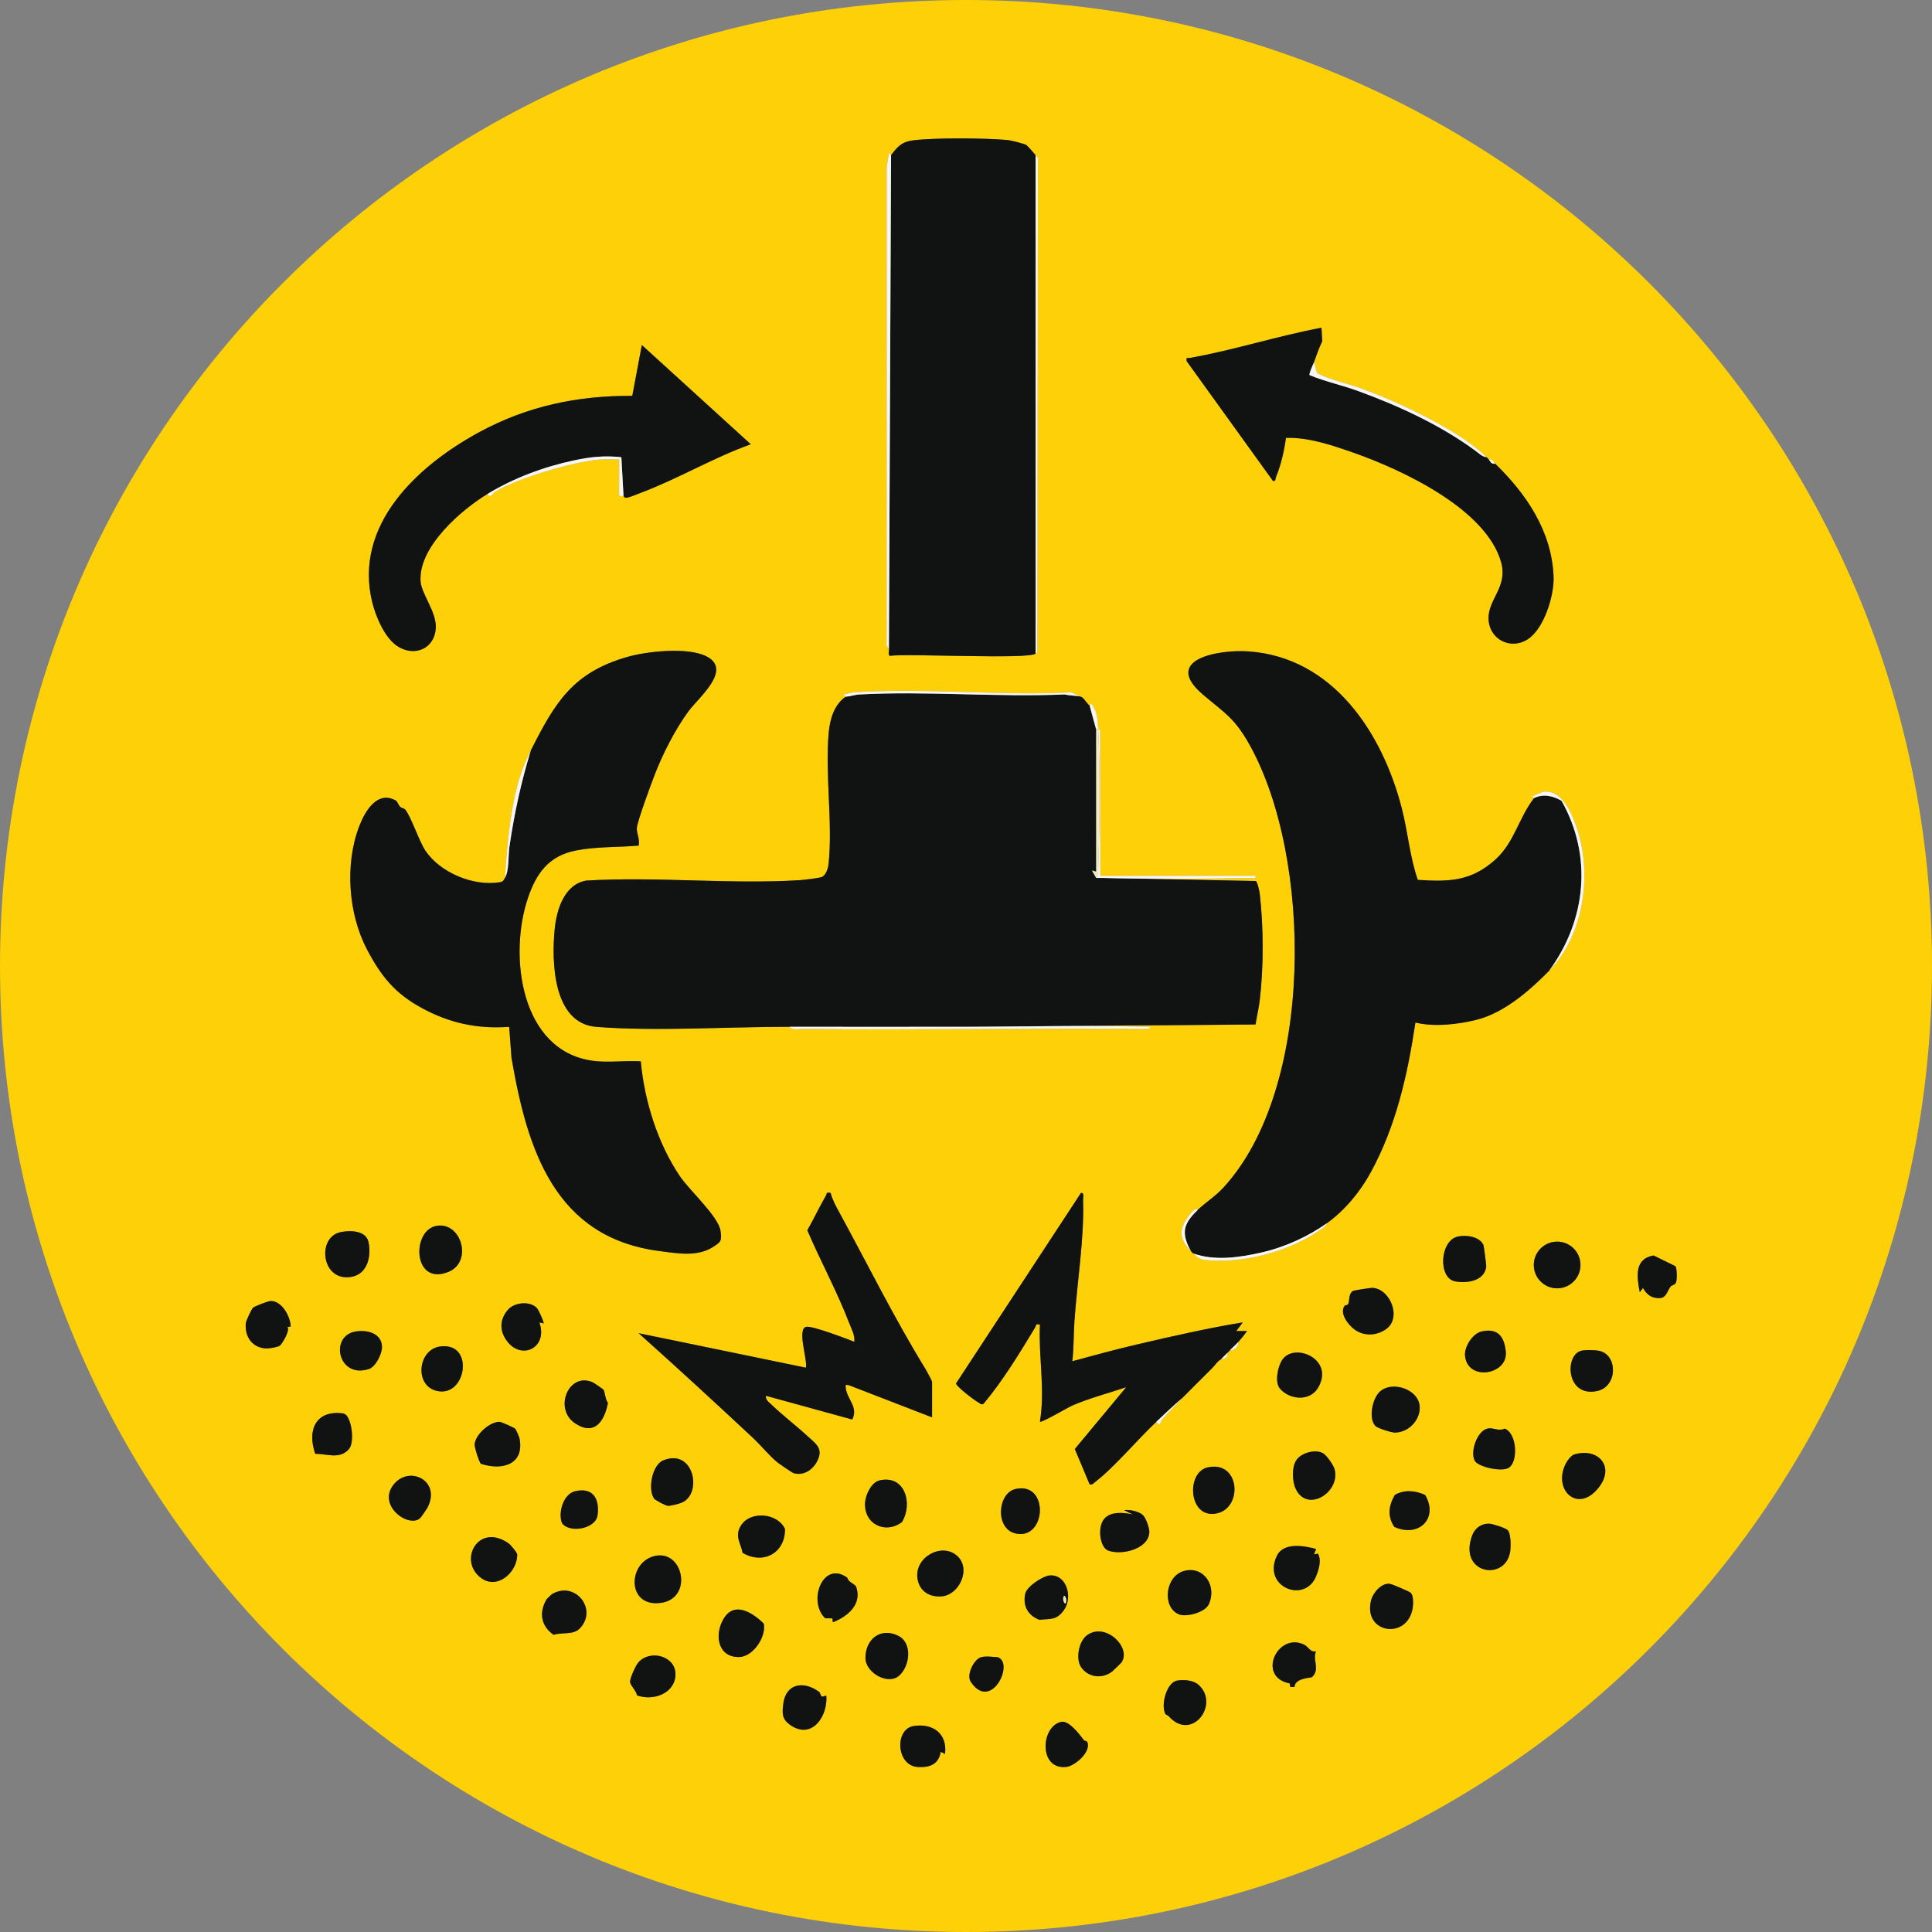 <?xml version="1.0" encoding="UTF-8"?>
<svg id="Calque_2" data-name="Calque 2" xmlns="http://www.w3.org/2000/svg" width="895.44" height="895.44" viewBox="0 0 895.44 895.44">
  <rect x="0" y="0" width="895.44" height="895.44" fill="#808080" stroke="none"/>
  <g id="Calque_1-2" data-name="Calque 1">
    <g>
      <path d="M895.44,447.72c0,247.27-200.45,447.72-447.72,447.72S0,694.99,0,447.72C0,200.45,200.45,0,447.72,0s447.72,200.45,447.72,447.72ZM412.99,71.91l-.98-1.01-1.06,6.47-.02,220.15c-.63,1.46.93,2.83,1.06,3.4.21.89-.6,2.87.54,3.04,8.37-1.16,64.63,1.78,67.46-1.04.16-.16.71-.1.84-.66l.22-227.93c.35-1.4-.53-1.72-1.06-2.4-.41-.53-3.98-4.55-4.26-4.69-1.72-.82-7.13-2.19-9.19-2.36-10.61-.88-32.57-1.06-42.95.14-5.52.64-7.41,2.69-10.59,6.91ZM608.99,167.91c1.17-3.26,2.3-6.59,3.84-9.71l-.35-6.29c-20.39,3.8-40.63,10.4-61.01,14-1.33.23-1.74-.6-1.47,1.49l40,55.51c1.37.29,1.08-1.04,1.47-2,2.27-5.51,3.75-12.05,4.55-17.97,10.54-.31,21.58,3.46,31.5,6.95,22.44,7.9,61.37,26.06,68.24,50.75,3.14,11.27-5.85,16.94-5.85,25.77,0,9.67,9.91,15.06,18.04,9.96,7.67-4.82,12.43-20.33,12.11-28.98-.79-21.21-12.71-38.52-27.06-52.47-.8-.78-.94-2.34-3-2-.31-.34-.67-.67-1-1-12.15-12.28-41.01-25.64-57.74-31.76-6.87-2.52-14.35-3.92-20.78-7.21l-1.48-5.03ZM288.99,229.91c.12.04.33.86,1.27.78,1.43-.11,5.04-1.66,6.72-2.29,17.12-6.42,33.76-16.36,51-22.5l-50.5-45.99-4.43,23.56c-25.45-.16-48.77,4.76-71.09,16.91-28.37,15.44-58.09,42.74-49.49,78.54,1.63,6.78,5.96,17.14,12.16,20.84,7.85,4.68,16.63.79,17.34-8.46.57-7.45-6.65-15.95-7.05-21.9-1.06-15.88,18.76-33.06,31.07-40.5.97,2.54,2.64-.49,3.5-1,10.64-6.38,35.66-13.76,48.1-14.9,3.13-.29,6.28-.02,9.4-.1l-.05,16.39c.18,1.17,1.46.44,2.05.61ZM245.99,347.91c-3.91,7.76-5.91,13.96-7.73,22.77-2.45,11.89-3.41,24.14-4.27,36.23-.76,1.22-.67,1.71-2.49,2-12.14,1.95-27.47-4.43-34.36-14.65-2.94-4.37-6.78-16.13-9.41-19.1-.46-.52-1.68-.63-2.26-1.22-.98-1-1.17-2.46-2.22-3.02-8.51-4.54-14.11,5.13-16.76,12-6.76,17.6-5.1,40.72,3.68,57.3,6.52,12.31,12.86,20.17,25.13,26.87,12.97,7.08,25.8,9.89,40.68,8.82l1.08,14.42c7.29,42.41,19.94,83.18,68.51,89.49,8.39,1.09,17.66,2.81,24.91-1.9,3.54-2.3,4.16-2.69,3.45-7.46-1.01-6.71-14.35-18.69-18.78-25.23-10.37-15.31-16.49-34.96-18.18-53.32-7.21-.45-15.13.72-22.25-.25-33.6-4.59-39.09-48.92-30.03-75.53,3.96-11.65,9.76-19.43,22.08-21.92,9.37-1.89,19.62-1.46,29.21-2.29.73-2.75-1.07-5.88-.82-8.27.38-3.51,6.37-19.61,8.04-24.01,3.78-9.96,9.64-21.5,15.94-30.06,4.65-6.31,20.61-19.3,8.12-25.45-8.61-4.24-27.08-2.32-36.29.28-25.52,7.22-33.76,21.2-45,43.5ZM554.99,560.91c-.43-1.97-3.27,1.66-3.52,1.98-5.11,6.61-5.33,10.92.52,17.02.31.32.68.75,1,1,1.99,1.57,2.53,2.73,5.45,3.05,17.36,1.92,39.01-3.85,53.27-13.83,1.31-.91,2.7-1.58,3.28-3.22,8.14-5.83,15.31-14.43,20.18-23.32,11.87-21.67,17.19-45.39,20.83-69.68,8.53,2.12,19.63.91,28.24-1.25,12.97-3.25,24.55-13.46,33.75-22.75,15.97-16.13,20.02-44.26,13.04-65.54-2.17-6.62-6.49-17.52-14.56-17.51-2.49,0-4.14,1.77-6.48,2.13l1,.92c-7.16,9.15-9.04,20.47-17.98,28.52-11.11,10.02-21.36,10.35-35.91,9.36-3.72-10.69-4.58-22.14-7.4-33.11-8.97-34.96-31.87-70.11-71.21-72.79-13.38-.91-40.27,3.55-21,20,10.17,8.68,14.66,10.75,21.67,23.33,29.21,52.4,30.18,159.26-12.16,205.21-3.83,4.16-8.21,6.8-12.03,10.47ZM500.99,322.91l-4.47-2.03c-32.72,1.75-67.62-2.21-100.08-.02-1.97.13-3.59.58-5.45,1.06l1,.99c-5.37,3.61-7.33,10.39-7.9,16.6-1.77,19.43,1.94,41.83-.07,60.93-.21,1.96-1.18,5.08-3.01,5.99-1.03.51-8.63,1.42-10.47,1.53-32.24,1.99-66.38-1.77-98.82.18-10.13,1.69-13.74,13.44-14.63,22.37-1.52,15.2-.88,43.89,19.36,45.44,27.79,2.14,61.1-.09,89.54-.04.97,1.69,3.83.99,5.5,1.01,53.66.5,107.34-.39,161,0,1.62-1.42-1.12-.98-1.99-1-27.87-.84-56.56,0-84.51,0l135.92-1.08c.59-3.76,1.54-7.75,1.98-11.52,1.79-15.19,1.73-33.62,0-48.81-.15-1.3-1.03-5.59-1.84-6.16l-71.07-1.43c22.06.59,45.41.45,67.51,0,1.21-.02,3.73.74,3.49-1h-72l-.11-67.41-.89-.59c-.23-4.85-.41-7.68-3.16-11.93l-.84.93c-.67.03-2.63-3.55-4-4ZM431.99,656.91v-16.5c0-.33-2.52-5.03-3-5.81-14.28-23.14-26.91-48.74-40.18-73.01-1.47-2.69-3.1-5.7-3.83-8.68-2.33-.45-1.58.22-2.21,1.29-3.02,5.19-5.6,10.8-8.6,16.02,6.13,14.34,13.69,28.14,19.3,42.71,1.12,2.91,2.79,5.78,2.51,8.98-3.6-1.4-19.73-7.63-22.38-6.94-4.31,1.11.81,15.51-.1,18.93l-77.51-15.98c17.87,15.96,35.47,32.16,52.98,48.52,3.87,3.62,7.71,8.43,11.51,11.49.77.62,6.77,4.68,7.19,4.8,4.68,1.44,9.01-1.42,11.09-5.54,3-5.91-.64-8.01-4.75-11.8-5.19-4.77-11.51-9.58-16.55-14.45-1.17-1.13-2.78-2.17-2.47-4.02l39.99,11c2.95-5.63-2.29-9.26-3-14.51-.2-1.5-.13-1.77,1.41-1.41l38.59,14.92ZM573.99,621.91c1.36-1.54,2.79-3.32,4-4.99h-5s3-4,3-4c-16.42,2.69-32.94,6.46-49.23,10.27-9.94,2.32-19.92,5.04-29.77,7.73.72-6.17.56-12.35.98-18.51,1.19-17.48,4.62-38.88,4.01-56-.04-1.21.76-3.72-.99-3.48l-57.92,88.32c.49,1.66,8.48,7.74,10.37,8.76.86.47,1.4,1.41,2.53.49,9.05-10.91,16.47-23.13,23.8-35.26.61-1.02-.17-1.79,2.21-1.3-.69,15.1,2.48,29.96,0,44.99.63.68,12.98-6.61,15.01-7.49,7.91-3.43,16.81-5.72,24.99-8.5l-23.83,28.66,6.84,16.33c1.5.38,1.64-.33,2.5-.99,8.79-6.66,19.77-19.83,28.49-28.01,1.68,3.02,1.9-.16,2.55-.9,3-3.4,6.3-6.85,9.45-10.1.33-.34.67-.66,1-1,2.59-2.67,5.37-5.33,8-8,.33-.34.67-.66,1-1s.67-.66,1-1c.68-.7,1.33-1.32,2-2,.33-.33.67-.68,1-1,1.45-1.4,1.75-2.55,4-4,.3-.19,1.33.06,2.03-.48,1.1-.85.73-2.19.97-2.52.34-.46.71-.68,1-1,2.28-.05,3.94-1.68,4-4ZM202.74,568.09c-12.23,1.57-11.57,28.37,5.26,21.33,11.03-4.62,6-22.78-5.26-21.33ZM157.68,571.11c-11.07,2.47-8.67,23.52,5.58,20.6,7.21-1.47,8.92-9.77,7.51-16.1-1.2-5.38-8.64-5.5-13.09-4.51ZM675.68,573.12c-8.45,1.89-9.24,19.38-1.19,20.78,5.49.95,13.38-.1,14.33-6.71.11-.78-1.04-9.68-1.34-10.28-1.87-3.84-7.99-4.65-11.8-3.79ZM732.52,586.29c0-5.98-4.84-10.82-10.82-10.82s-10.82,4.84-10.82,10.82,4.84,10.82,10.82,10.82,10.82-4.84,10.82-10.82ZM774.32,596.23c.47-.61,2.1-.63,2.53-1.93s.45-6.4-.31-7.44l-10.13-4.97c-9.04,1.58-7.77,9.85-6.41,17.02l1.49-1.99c1.75,3.18,4.06,4.89,7.89,4.71,2.93-.14,3.44-3.46,4.95-5.4ZM623.27,605.14c-2.73,3.52,1.82,9.17,4.77,11.22,4.35,3.03,10.1,2.75,14.48-.42,7.16-5.17,1.97-18.25-6.11-19.04-1.05-.1-8.82,1.12-9.45,1.48-1.96,1.48-1.4,4.06-2.01,5.81-.31.88-1.45.66-1.67.94ZM134.73,614.76c-.16-4.49-3.91-11.72-9.23-11.77-1.14-.01-7.57,2.44-8.28,3.17s-3.23,6.02-3.32,7.24c-.49,6.26,3.09,11.39,9.61,11.58,1.35.04,5.28-.61,6.21-1.32.98-.76,4.86-7,3.5-8.58l1.5-.31ZM248.74,606.15c-3.14-3.23-10.24-2.57-13.23.79-3.53,3.99-4.12,8.77-1.39,13.33,6.52,10.91,20.17,4.86,15.87-7.36l2.04.45c-.35-1.62-2.4-6.3-3.29-7.22ZM164.72,617.14c-12.15,2.11-8.01,22.1,6.33,17.33,3.07-1.02,6-6.94,5.99-10.07-.01-6.5-6.91-8.2-12.32-7.26ZM686.68,617.11c-4.13.93-8.04,7.1-7.67,11.19,1.09,12.13,19.97,8.86,18.91-1.78-.7-6.97-3.64-11.12-11.23-9.41ZM203.74,624.11c-10.15,1.57-11.81,18.36-1.04,20.6,13.66,2.84,17.36-23.12,1.04-20.6ZM732.67,626.1c-7.58,2.24-6.76,21.69,7.61,18.6,9.48-2.04,9.62-16.67,1.01-18.59-1.97-.44-6.76-.56-8.62-.01ZM593.26,643.64c4.47,5.11,13.73,6.03,17.58-.38,8.07-13.42-11.32-21.49-16.73-12.73-1.92,3.12-3.4,10.18-.85,13.1ZM279.75,644.15c-.16-.26-4.56-3.27-5.02-3.47-11.26-4.93-18.31,12.38-8.08,19.08,8.95,5.86,13.53-1.11,15.12-9.55-1.25-1.54-1.42-5.1-2.02-6.05ZM639.3,645.23c-3.28,3.27-5.11,12.29-1.82,15.68,1.02,1.05,7.43,3.07,9.01,3.06,6.09-.02,11.53-5.37,11.53-11.56,0-8.5-13.04-12.84-18.72-7.18ZM161.71,671.65c2.57-2.89,1.5-12.81-1.24-15.78l-1.12-.73c-12.78-1.86-17.15,7.38-13.26,18.67,5.53-.03,11.28,2.71,15.62-2.15ZM238.74,662.16c-.52-.51-6.43-3.16-7.23-3.17-4.47-.04-11.22,5.88-11.52,10.48-.09,1.33,2.11,8.44,2.96,8.99,9.77,3.19,20.21.37,17.83-11.83-.15-.75-1.58-4.03-2.03-4.47ZM689.71,662.05c-5.07.87-8.37,10.73-6.24,14.89,1.52,2.97,12.19,5.25,15.53,3.49,4.78-2.43,4.22-16.16-1.64-18.3-2.71,1.36-5.19-.5-7.65-.08ZM601.25,676.17c-2.63,3.1-2.45,10.1-.78,13.75,5.32,11.61,21.03,1.59,18.05-9.04-.55-1.95-3.79-6.59-5.55-7.46-3.5-1.74-9.28-.12-11.73,2.75ZM729.67,674.1c-1.47.43-3.17,2.74-3.89,4.11-6.36,12.14,5.45,23.63,15.21,11.21,7.66-9.74-.28-18.58-11.32-15.32ZM303.25,694.65c.52.67,5.22,3.19,6.28,3.26,1.3.09,5.16-.93,6.47-1.48,9.7-4.08,5.66-25.35-8.58-19.58-5.34,2.17-7.26,13.79-4.17,17.8ZM559.68,680.12c-9.66,2.17-8.97,22.24,2.64,21.53,13.92-.85,13.12-25.07-2.64-21.53ZM194.72,703.63c.46-.41,3.08-4.23,3.48-5.01,6.32-12.28-8.42-19.6-15.67-10.67-7.92,9.75,6.82,20.44,12.2,15.68ZM407.69,686.12c-3.82.86-6.52,6.67-6.74,10.31-.62,9.91,9.35,14.81,17.09,9.03,5.15-8.44,1.5-22.01-10.34-19.34ZM470.68,690.12c-8.37,1.89-9.59,18.39,0,20.6,14.33,3.3,15.73-24.15,0-20.6ZM266.68,691.12c-5.54,1.24-8.11,9.83-6.21,14.81,3.67,4.92,15.65,2.54,16.48-3.58,1.02-7.55-1.96-13.09-10.26-11.23ZM646.22,707.67c11.27,5.17,20.69-3.92,14.3-14.79-4.47-2.04-9.69-2.57-14.06,0-2.86,5.05-3.52,9.8-.24,14.79ZM529.7,702.2c-1.89-1.74-6.15-2.6-8.71-2.28l3.99,1.99c-7.66-1.59-15.08-1.05-15.08,8.51,0,2.79,1.02,7.26,3.8,8.27,6.15,2.24,18.48-.63,18.99-8.42.12-1.91-1.6-6.79-2.99-8.06ZM344.19,719.71c9.74,5.69,19.8-.11,19.62-11.08-3.34-7.42-16.45-8.75-20.69-1.09-2.56,4.62.14,7.58,1.06,12.16ZM698.75,709.15c-.94-.94-6.97-2.89-8.44-2.95-3.77-.14-6.77,2.1-8.01,5.5-6.63,18.14,16.15,21.55,17.73,6.75.23-2.19.22-7.81-1.27-9.3ZM235.66,715.27c-14.09-9.76-23.53,8.16-12.65,16.12,7.53,5.51,16.69-2.63,16.73-10.84-.12-1.12-3.14-4.63-4.08-5.28ZM609.99,717.92c-5.57-1.49-15.14-3.26-18.23,3.27-6.81,14.4,13.09,22.27,18.27,9.27,1.26-3.16,2.52-7.29.8-10.38l-1.82.36.98-2.51ZM443.71,721.2c-6.99-6.45-19.61.32-18.53,9.98.67,6.03,5.3,9.14,11.2,8.71,8.15-.6,13.87-12.65,7.33-18.69ZM303.7,721.12c-12.89,2.69-13.48,24.09,2.73,21.76,14.79-2.12,10.4-24.5-2.73-21.76ZM548.7,728.13c-8.55,2.38-10.29,16.5-2.43,20.04,3.31,1.49,12.15-.77,13.93-4.53,4-8.44-2.22-18.09-11.5-15.51ZM392.69,731.22c-11.29-8.19-18.47,10.93-10.24,18.81l3.36.04.2,1.82c6.7-2.63,13.62-8.17,10.84-16.35-.49-1.43-3.7-2.15-4.16-4.32ZM486.65,730.18c-3.33.21-10.71,5.14-11.45,8.44-1.27,5.64,1.23,10.07,6.5,12.14,5.19-.61,7.82.34,11.3-4.34,4.42-5.95,1.41-16.73-6.34-16.23ZM653.74,738.15c-.67-.55-8.41-3.89-9.51-4.06-3.93-.62-7.94,4.19-8.81,7.76-3.71,15.34,17.02,18.3,19.34,3.33.28-1.84.43-5.84-1.03-7.03ZM253.35,741.22c-3.68,6.16-2.61,12.44,3.26,16.5,4.14-1.42,9.19.35,12.41-3.28,8.06-9.07-2.9-21.97-13.31-15.51-.14.09-2.27,2.15-2.36,2.29ZM351.6,750.33c-5.15-4.16-11.83-7.1-16.05-.35-4.58,7.32-3.1,18.13,6.94,18.02,6.64-.07,12.76-9.57,11.49-15.43-.03-.16-2.05-1.97-2.38-2.24ZM519.69,770.63c5.02-6.92-7.44-19.22-16.07-12.59-3.62,2.78-5.08,10.66-2.68,14.42,3.16,4.97,9.78,5.83,14.42,2.32.4-.3,4.16-3.91,4.33-4.16ZM416.72,776.63c5.01-4.38,6.33-15.15-.46-18.49-8.2-4.04-15.17,1.68-15.15,10.29.02,6.83,10.4,12.77,15.6,8.21ZM599.97,781.91c.17-3.5,5.09-4.1,8.04-4.54,4.06-3.63.11-8.22,1.94-11.99-2.98.43-3.29-2.11-5.71-3.22-12.27-5.62-21.82,15.09-6.51,18.07l.29,1.64,1.95.04ZM295.17,785.73c7.25,2.76,17.48-.61,17.89-9.32.41-8.71-11.46-12.13-17.1-6.02-1.25,1.35-3.99,7.4-3.94,9.07s2.93,4.08,3.15,6.28ZM454.67,768.1c-3.22.95-6.91,8.08-4.73,11.37,9.37,14.17,20.51-8.83,12.41-11.41-2.34-.11-5.47-.61-7.67.04ZM541.56,795.31c10.72,12.31,24.02-5.43,13.95-14.42-2.47-2.2-6.87-2.51-10.02-1.96-4.63.81-7.54,10.97-5.45,15.25.38.78,1.19.75,1.52,1.13ZM379.71,784.21c-6.84-5.21-15.38-4.21-16.64,5.27-.66,4.92-.62,7.48,3.59,10.26,9.86,6.52,17.08-4.5,16.33-13.84l-2.03.47c-.69-.47-.75-1.8-1.24-2.17ZM502.39,806.56c-2.1-2.73-6.99-9.4-10.68-8.49-9.51,2.33-10.29,22.54,2.71,20.83,3.71-.49,11.22-6.72,9.59-11.34-.15-.76-1.33-.62-1.62-1ZM437.98,812.92c1.18-9.25-5.52-14.28-14.45-12.96s-8.24,18.48,1.91,19.01c5.52.29,9.55-1.19,10.58-7.05l1.95,1Z" style="fill: #fdd007;"/>
      <path d="M507.99,406.91l-1.99-3.52,1.98.53v-66h1.01c.96,19.93.71,43.51.03,63.53-.06,1.91.16,3.8-1.03,5.47Z" style="fill: #f2e9be;"/>
      <path d="M623.27,605.14c.22-.28,1.37-.06,1.67-.94.61-1.75.06-4.33,2.01-5.81.63-.36,8.4-1.58,9.45-1.48,8.08.79,13.27,13.86,6.11,19.04-4.38,3.16-10.13,3.45-14.48.42-2.95-2.06-7.5-7.71-4.77-11.22Z" style="fill: #101312;"/>
      <path d="M303.7,721.12c13.13-2.74,17.52,19.64,2.73,21.76-16.21,2.33-15.63-19.07-2.73-21.76Z" style="fill: #101312;"/>
      <path d="M639.3,645.23c5.68-5.66,18.72-1.32,18.72,7.18,0,6.19-5.44,11.53-11.53,11.56-1.58,0-7.99-2.01-9.01-3.06-3.29-3.39-1.46-12.41,1.82-15.68Z" style="fill: #101312;"/>
      <circle cx="721.7" cy="586.29" r="10.82" style="fill: #101312;"/>
      <path d="M157.68,571.11c4.46-.99,11.9-.88,13.09,4.51,1.41,6.33-.31,14.62-7.51,16.1-14.25,2.92-16.66-18.13-5.58-20.6Z" style="fill: #101312;"/>
      <path d="M202.74,568.09c11.25-1.45,16.28,16.71,5.26,21.33-16.83,7.04-17.49-19.76-5.26-21.33Z" style="fill: #101312;"/>
      <path d="M351.6,750.33c.33.27,2.35,2.08,2.38,2.24,1.27,5.86-4.85,15.37-11.49,15.43-10.04.1-11.52-10.7-6.94-18.02,4.22-6.75,10.9-3.81,16.05.35Z" style="fill: #101312;"/>
      <path d="M443.71,721.2c6.54,6.04.82,18.1-7.33,18.69-5.9.43-10.53-2.68-11.2-8.71-1.08-9.66,11.54-16.44,18.53-9.98Z" style="fill: #101312;"/>
      <path d="M675.68,573.12c3.81-.85,9.93-.05,11.8,3.79.29.6,1.45,9.51,1.34,10.28-.95,6.61-8.84,7.66-14.33,6.71-8.05-1.4-7.26-18.89,1.19-20.78Z" style="fill: #101312;"/>
      <path d="M609.99,717.92l-.98,2.51,1.82-.36c1.72,3.09.45,7.22-.8,10.38-5.18,13.01-25.07,5.14-18.27-9.27,3.09-6.53,12.66-4.76,18.23-3.27Z" style="fill: #101312;"/>
      <path d="M529.7,702.2c1.39,1.28,3.12,6.15,2.99,8.06-.51,7.79-12.84,10.66-18.99,8.42-2.78-1.01-3.8-5.49-3.8-8.27,0-9.56,7.42-10.09,15.08-8.51l-3.99-1.99c2.56-.32,6.82.54,8.71,2.28Z" style="fill: #101312;"/>
      <path d="M407.69,686.12c11.84-2.67,15.49,10.9,10.34,19.34-7.74,5.78-17.71.88-17.09-9.03.23-3.64,2.93-9.45,6.74-10.31Z" style="fill: #101312;"/>
      <path d="M601.25,676.17c2.44-2.87,8.23-4.49,11.73-2.75,1.76.87,5.01,5.51,5.55,7.46,2.97,10.63-12.73,20.65-18.05,9.04-1.67-3.65-1.86-10.65.78-13.75Z" style="fill: #101312;"/>
      <path d="M593.26,643.64c-2.55-2.92-1.07-9.98.85-13.1,5.41-8.77,24.79-.69,16.73,12.73-3.85,6.4-13.1,5.49-17.58.38Z" style="fill: #101312;"/>
      <path d="M134.73,614.76l-1.5.31c1.35,1.58-2.52,7.82-3.5,8.58-.93.72-4.86,1.36-6.21,1.32-6.52-.2-10.1-5.32-9.61-11.58.1-1.22,2.64-6.54,3.32-7.24s7.14-3.18,8.28-3.17c5.31.05,9.06,7.28,9.23,11.77Z" style="fill: #101312;"/>
      <path d="M303.25,694.65c-3.1-4.01-1.17-15.63,4.17-17.8,14.24-5.78,18.28,15.5,8.58,19.58-1.31.55-5.17,1.57-6.47,1.48-1.06-.07-5.76-2.59-6.28-3.26Z" style="fill: #101312;"/>
      <path d="M238.74,662.16c.44.43,1.88,3.72,2.03,4.47,2.39,12.21-8.06,15.02-17.83,11.83-.84-.55-3.04-7.65-2.96-8.99.31-4.6,7.05-10.53,11.52-10.48.81,0,6.71,2.66,7.23,3.17Z" style="fill: #101312;"/>
      <path d="M344.19,719.71c-.92-4.58-3.62-7.54-1.06-12.16,4.24-7.66,17.34-6.33,20.69,1.09.18,10.97-9.88,16.76-19.62,11.08Z" style="fill: #101312;"/>
      <path d="M235.66,715.27c.94.65,3.96,4.16,4.08,5.28-.05,8.21-9.2,16.35-16.73,10.84-10.88-7.96-1.44-25.89,12.65-16.12Z" style="fill: #101312;"/>
      <path d="M548.7,728.13c9.29-2.59,15.5,7.06,11.5,15.51-1.78,3.76-10.62,6.02-13.93,4.53-7.87-3.54-6.13-17.65,2.43-20.04Z" style="fill: #101312;"/>
      <path d="M279.75,644.15c.59.95.77,4.52,2.02,6.05-1.59,8.44-6.17,15.41-15.12,9.55-10.23-6.7-3.18-24.01,8.08-19.08.46.2,4.86,3.22,5.02,3.47Z" style="fill: #101312;"/>
      <path d="M559.68,680.12c15.76-3.53,16.56,20.68,2.64,21.53-11.61.71-12.3-19.37-2.64-21.53Z" style="fill: #101312;"/>
      <path d="M519.69,770.63c-.18.24-3.93,3.85-4.33,4.16-4.64,3.5-11.26,2.65-14.42-2.32-2.39-3.76-.93-11.64,2.68-14.42,8.63-6.63,21.09,5.67,16.07,12.59Z" style="fill: #101312;"/>
      <path d="M698.75,709.15c1.49,1.49,1.5,7.11,1.27,9.3-1.58,14.8-24.36,11.39-17.73-6.75,1.24-3.4,4.24-5.64,8.01-5.5,1.48.05,7.5,2,8.44,2.95Z" style="fill: #101312;"/>
      <path d="M253.35,741.22c.08-.14,2.22-2.2,2.36-2.29,10.42-6.46,21.37,6.45,13.31,15.51-3.22,3.63-8.27,1.86-12.41,3.28-5.87-4.06-6.94-10.34-3.26-16.5Z" style="fill: #101312;"/>
      <path d="M729.67,674.1c11.04-3.26,18.97,5.57,11.32,15.32-9.76,12.42-21.57.94-15.21-11.21.72-1.37,2.42-3.68,3.89-4.11Z" style="fill: #101312;"/>
      <path d="M416.72,776.63c-5.21,4.56-15.58-1.38-15.6-8.21-.03-8.61,6.95-14.33,15.15-10.29,6.79,3.35,5.47,14.11.46,18.49Z" style="fill: #101312;"/>
      <path d="M653.74,738.15c1.45,1.19,1.31,5.19,1.03,7.03-2.32,14.97-23.05,12.02-19.34-3.33.86-3.57,4.88-8.38,8.81-7.76,1.1.17,8.83,3.51,9.51,4.06Z" style="fill: #101312;"/>
      <path d="M248.74,606.15c.9.92,2.94,5.6,3.29,7.22l-2.04-.45c4.3,12.21-9.34,18.27-15.87,7.36-2.73-4.56-2.14-9.34,1.39-13.33,2.98-3.37,10.09-4.03,13.23-.79Z" style="fill: #101312;"/>
      <path d="M541.56,795.31c-.33-.38-1.14-.35-1.52-1.13-2.1-4.28.82-14.44,5.45-15.25,3.15-.55,7.55-.24,10.02,1.96,10.07,8.99-3.23,26.73-13.95,14.42Z" style="fill: #101312;"/>
      <path d="M379.71,784.21c.49.37.55,1.7,1.24,2.17l2.03-.47c.75,9.34-6.47,20.36-16.33,13.84-4.21-2.78-4.24-5.34-3.59-10.26,1.27-9.48,9.8-10.48,16.64-5.27Z" style="fill: #101312;"/>
      <path d="M203.74,624.11c16.32-2.52,12.62,23.44-1.04,20.6-10.77-2.24-9.12-19.03,1.04-20.6Z" style="fill: #101312;"/>
      <path d="M437.98,812.92l-1.95-1c-1.03,5.86-5.06,7.34-10.58,7.05-10.15-.53-10.97-17.66-1.91-19.01s15.63,3.71,14.45,12.96Z" style="fill: #101312;"/>
      <path d="M486.65,730.18c7.75-.5,10.76,10.28,6.34,16.23-3.47,4.68-6.11,3.73-11.3,4.34-5.27-2.07-7.77-6.5-6.5-12.14.74-3.29,8.12-8.22,11.45-8.44ZM493.98,742.91c.69-1.53-.49-4.08-.99-2.99-.69,1.53.49,4.08.99,2.99Z" style="fill: #101312;"/>
      <path d="M295.17,785.73c-.22-2.2-3.1-4.56-3.15-6.28s2.69-7.72,3.94-9.07c5.65-6.11,17.51-2.69,17.1,6.02-.41,8.71-10.64,12.08-17.89,9.32Z" style="fill: #101312;"/>
      <path d="M732.67,626.1c1.85-.55,6.65-.42,8.62.01,8.61,1.92,8.47,16.55-1.01,18.59-14.37,3.09-15.19-16.36-7.61-18.6Z" style="fill: #101312;"/>
      <path d="M194.72,703.63c-5.38,4.76-20.12-5.93-12.2-15.68,7.25-8.93,21.99-1.61,15.67,10.67-.4.77-3.01,4.6-3.48,5.01Z" style="fill: #101312;"/>
      <path d="M470.68,690.12c15.73-3.55,14.34,23.9,0,20.6-9.6-2.21-8.37-18.71,0-20.6Z" style="fill: #101312;"/>
      <path d="M689.71,662.05c2.46-.42,4.94,1.44,7.65.08,5.85,2.14,6.42,15.87,1.64,18.3-3.34,1.76-14.01-.53-15.53-3.49-2.13-4.16,1.17-14.02,6.24-14.89Z" style="fill: #101312;"/>
      <path d="M392.69,731.22c.46,2.18,3.67,2.89,4.16,4.32,2.78,8.18-4.14,13.72-10.84,16.35l-.2-1.82-3.36-.04c-8.23-7.88-1.05-26.99,10.24-18.81Z" style="fill: #101312;"/>
      <path d="M161.71,671.65c-4.34,4.87-10.08,2.13-15.62,2.15-3.89-11.29.48-20.53,13.26-18.67l1.12.73c2.74,2.97,3.81,12.9,1.24,15.78Z" style="fill: #101312;"/>
      <path d="M502.39,806.56c.29.38,1.48.24,1.62,1,1.63,4.62-5.89,10.86-9.59,11.34-13,1.71-12.22-18.5-2.71-20.83,3.69-.91,8.58,5.76,10.68,8.49Z" style="fill: #101312;"/>
      <path d="M686.68,617.11c7.59-1.72,10.54,2.43,11.23,9.41,1.07,10.65-17.82,13.91-18.91,1.78-.37-4.09,3.55-10.26,7.67-11.19Z" style="fill: #101312;"/>
      <path d="M164.72,617.14c5.41-.94,12.31.75,12.32,7.26,0,3.13-2.93,9.05-5.99,10.07-14.34,4.78-18.48-15.21-6.33-17.33Z" style="fill: #101312;"/>
      <path d="M646.22,707.67c-3.27-4.99-2.62-9.73.24-14.79,4.36-2.58,9.58-2.05,14.06,0,6.39,10.88-3.03,19.96-14.3,14.79Z" style="fill: #101312;"/>
      <path d="M774.32,596.23c-1.5,1.95-2.02,5.27-4.95,5.4-3.82.18-6.14-1.53-7.89-4.71l-1.49,1.99c-1.36-7.17-2.62-15.45,6.41-17.02l10.13,4.97c.76,1.04.75,6.11.31,7.44s-2.05,1.31-2.53,1.93Z" style="fill: #101312;"/>
      <path d="M266.68,691.12c8.31-1.86,11.29,3.68,10.26,11.23-.83,6.12-12.8,8.5-16.48,3.58-1.9-4.98.67-13.57,6.21-14.81Z" style="fill: #101312;"/>
      <g>
        <g>
          <path d="M500.99,322.91c1.37.45,3.33,4.03,4,4l3,11v66s-1.99-.53-1.99-.53l1.99,3.52c1,.02,2-.03,3,0l71.07,1.43c.81.58,1.69,4.87,1.84,6.16,1.73,15.19,1.79,33.62,0,48.81-.44,3.76-1.39,7.76-1.98,11.52l-135.92,1.08c-26.65,0-53.35.04-80,0-28.45-.04-61.75,2.18-89.54.04-20.24-1.56-20.87-30.24-19.36-45.44.89-8.93,4.5-20.68,14.63-22.37,32.44-1.95,66.58,1.81,98.82-.18,1.84-.11,9.44-1.02,10.47-1.53,1.83-.9,2.81-4.03,3.01-5.99,2.01-19.1-1.7-41.5.07-60.93.57-6.21,2.53-12.99,7.9-16.6,2.22-.15,4.17-.93,6.46-1.05,31.16-1.66,63.77,1.37,95.09,0,2.02.59,5.77.5,7.46,1.05Z" style="fill: #101312;"/>
          <path d="M445.99,475.91c27.96,0,56.64-.84,84.51,0,.87.03,3.6-.41,1.99,1-53.66-.39-107.34.51-161,0-1.67-.02-4.52.68-5.5-1.01,26.65.04,53.35,0,80,0Z" style="fill: #f7f6f2;"/>
          <path d="M500.99,322.91c-1.68-.55-5.44-.45-7.46-1.05-31.32,1.37-63.93-1.66-95.09,0-2.28.12-4.23.89-6.46,1.05l-1-.99c1.86-.48,3.47-.93,5.45-1.06,32.45-2.19,67.36,1.77,100.08.02l4.47,2.03Z" style="fill: #f7f6f2;"/>
        </g>
        <g>
          <path d="M245.99,347.91c11.24-22.3,19.48-36.28,45-43.5,9.21-2.6,27.68-4.53,36.29-.28,12.49,6.16-3.47,19.14-8.12,25.45-6.3,8.56-12.15,20.11-15.94,30.06-1.67,4.4-7.66,20.49-8.04,24.01-.26,2.38,1.55,5.52.82,8.27-9.59.84-19.84.4-29.21,2.29-12.32,2.49-18.12,10.27-22.08,21.92-9.06,26.62-3.57,70.95,30.03,75.53,7.12.97,15.03-.2,22.25.25,1.7,18.36,7.81,38.01,18.18,53.32,4.42,6.53,17.77,18.51,18.78,25.23.72,4.77.09,5.17-3.45,7.46-7.25,4.71-16.53,2.99-24.91,1.9-48.57-6.31-61.22-47.08-68.51-89.49l-1.08-14.42c-14.88,1.07-27.71-1.74-40.68-8.82-12.27-6.7-18.61-14.56-25.13-26.87-8.79-16.59-10.45-39.71-3.68-57.3,2.64-6.87,8.24-16.54,16.76-12,1.05.56,1.24,2.03,2.22,3.02.57.59,1.8.7,2.26,1.22,2.64,2.97,6.47,14.73,9.41,19.1,6.88,10.23,22.22,16.61,34.36,14.65,1.81-.29,1.73-.77,2.49-2,2.01-3.24,1.51-10.37,2.1-14.4,2.2-15.17,5.39-29.98,9.9-44.6Z" style="fill: #101312;"/>
          <path d="M233.99,406.91c.87-12.09,1.82-24.33,4.27-36.23,1.81-8.81,3.81-15.01,7.73-22.77-4.51,14.62-7.7,29.43-9.9,44.6-.59,4.03-.08,11.16-2.1,14.4Z" style="fill: #f7f6f2;"/>
        </g>
        <g>
          <path d="M554.99,560.91c3.82-3.67,8.19-6.31,12.03-10.47,42.33-45.95,41.37-152.81,12.16-205.21-7.01-12.58-11.5-14.65-21.67-23.33-19.27-16.44,7.62-20.91,21-20,39.34,2.68,62.24,37.83,71.21,72.79,2.81,10.97,3.68,22.41,7.4,33.11,14.54.98,24.79.65,35.91-9.36,8.94-8.05,10.82-19.37,17.98-28.52,4.25-2.16,8.92-1.04,12.75,1.25,14.47,25.56,11.46,55.33-5.75,78.75-9.2,9.29-20.78,19.5-33.75,22.75-8.61,2.16-19.71,3.37-28.24,1.25-3.64,24.29-8.95,48.01-20.83,69.68-4.87,8.89-12.04,17.49-20.18,23.32-8.7,6.23-19.54,11.12-29.98,13.52s-22.03,4.14-32.02.48c-.32-.25-.69-.68-1-1-4.63-8.34-3.67-12.58,3-19Z" style="fill: #101312;"/>
          <path d="M710.99,369.91l-1-.92c2.33-.36,3.99-2.13,6.48-2.13,8.07,0,12.39,10.89,14.56,17.51,6.98,21.27,2.94,49.41-13.04,65.54,17.21-23.41,20.22-53.18,5.75-78.75-3.83-2.29-8.5-3.41-12.75-1.25Z" style="fill: #f7f6f2;"/>
          <path d="M552.99,580.91c9.99,3.66,21.78,1.87,32.02-.48s21.28-7.29,29.98-13.52c-.58,1.64-1.97,2.31-3.28,3.22-14.26,9.98-35.91,15.75-53.27,13.83-2.92-.32-3.46-1.48-5.45-3.05Z" style="fill: #f7f6f2;"/>
        </g>
        <g>
          <g>
            <path d="M225.99,228.91c-12.31,7.44-32.12,24.62-31.07,40.5.4,5.95,7.62,14.45,7.05,21.9-.71,9.25-9.49,13.15-17.34,8.46-6.2-3.7-10.53-14.06-12.16-20.84-8.59-35.8,21.12-63.1,49.49-78.54,22.32-12.14,45.65-17.07,71.09-16.91l4.43-23.56,50.5,45.99c-17.25,6.14-33.88,16.09-51,22.5-1.68.63-5.29,2.18-6.72,2.29-.95.07-1.15-.75-1.27-.78l-1-18c-7.84-.84-14.35-.17-22.02,1.48-14.03,3.02-27.73,8.11-39.98,15.52Z" style="fill: #101312;"/>
            <path d="M225.99,228.91c12.25-7.41,25.95-12.5,39.98-15.52,7.68-1.65,14.18-2.32,22.02-1.48l1,18c-.59-.17-1.87.56-2.05-.61l.05-16.39c-3.12.08-6.28-.18-9.4.1-12.44,1.14-37.46,8.52-48.1,14.9-.86.51-2.53,3.55-3.5,1Z" style="fill: #f7f6f2;"/>
          </g>
          <g>
            <path d="M692.99,214.91c14.35,13.96,26.27,31.26,27.06,52.47.32,8.66-4.44,24.17-12.11,28.98-8.13,5.11-18.04-.29-18.04-9.96,0-8.83,8.99-14.5,5.85-25.77-6.87-24.69-45.8-42.85-68.24-50.75-9.91-3.49-20.95-7.26-31.5-6.95-.79,5.92-2.28,12.46-4.55,17.97-.4.96-.1,2.29-1.47,2l-40-55.51c-.27-2.09.14-1.26,1.47-1.49,20.38-3.6,40.62-10.2,61.01-14l.35,6.29c-1.54,3.13-2.67,6.45-3.84,9.71-.4,1.12-2.5,5.5-1.99,5.96,7.22,2.99,14.91,4.61,22.25,7.28,18.93,6.88,38.49,15.93,54.49,27.71,1.59,1.17,3.24,2.85,5.25,3.05.33.33.69.66,1,1,.84.92.95,2.26,3,2Z" style="fill: #101312;"/>
            <path d="M608.99,167.91l1.48,5.03c6.44,3.3,13.91,4.7,20.78,7.21,16.73,6.12,45.59,19.48,57.74,31.76-2.01-.2-3.65-1.87-5.25-3.05-16-11.79-35.56-20.83-54.49-27.71-7.34-2.67-15.03-4.29-22.25-7.28-.51-.46,1.59-4.84,1.99-5.96Z" style="fill: #f7f6f2;"/>
            <path d="M692.99,214.91c-2.05.26-2.16-1.08-3-2,2.06-.34,2.2,1.22,3,2Z" style="fill: #f7f6f2;"/>
          </g>
        </g>
        <g>
          <path d="M412.99,71.91c3.18-4.22,5.07-6.27,10.59-6.91,10.39-1.2,32.34-1.03,42.95-.14,2.06.17,7.47,1.54,9.19,2.36.29.14,3.86,4.16,4.26,4.69v231c-2.83,2.83-59.09-.11-67.46,1.04-1.14-.18-.33-2.15-.54-3.04l1-229Z" style="fill: #101312;"/>
          <path d="M479.99,302.91V71.91c.53.69,1.4,1,1.06,2.4l-.22,227.93c-.13.56-.68.5-.84.66Z" style="fill: #f7f6f2;"/>
          <path d="M412.99,71.91l-1,229c-.13-.56-1.7-1.94-1.06-3.4l.02-220.15,1.06-6.47.98,1.01Z" style="fill: #f7f6f2;"/>
        </g>
      </g>
      <path d="M454.67,768.1c2.2-.65,5.33-.15,7.67-.04,8.1,2.58-3.04,25.58-12.41,11.41-2.17-3.29,1.52-10.42,4.73-11.37Z" style="fill: #101312;"/>
      <path d="M508.99,337.91l.89.59.11,67.41h72c.23,1.74-2.28.98-3.49,1-22.1.45-45.44.59-67.51,0-1-.03-2,.02-3,0,1.19-1.66.97-3.56,1.03-5.47.68-20.03.92-43.61-.03-63.53Z" style="fill: #f7f6f2;"/>
      <path d="M508.99,337.91h-1l-3-11,.84-.93c2.74,4.25,2.92,7.08,3.16,11.93Z" style="fill: #f7f6f2;"/>
      <path d="M554.99,560.91c-6.67,6.42-7.63,10.66-3,19-5.85-6.1-5.63-10.41-.52-17.02.25-.32,3.09-3.95,3.52-1.98Z" style="fill: #f7f6f2;"/>
      <g>
        <path d="M431.99,656.91l-38.59-14.92c-1.54-.36-1.61-.09-1.41,1.41.71,5.25,5.94,8.88,3,14.51l-39.99-11c-.31,1.85,1.31,2.89,2.47,4.02,5.04,4.87,11.36,9.68,16.55,14.45,4.11,3.79,7.75,5.89,4.75,11.8-2.09,4.11-6.42,6.98-11.09,5.54-.41-.13-6.42-4.18-7.19-4.8-3.8-3.06-7.64-7.87-11.51-11.49-17.51-16.35-35.11-32.56-52.98-48.52l77.51,15.98c.91-3.42-4.21-17.82.1-18.93,2.65-.68,18.78,5.55,22.38,6.94.28-3.21-1.39-6.08-2.51-8.98-5.61-14.57-13.17-28.37-19.3-42.71,2.99-5.22,5.57-10.82,8.6-16.02.62-1.07-.13-1.74,2.21-1.29.73,2.98,2.36,5.99,3.83,8.68,13.27,24.27,25.9,49.86,40.18,73.01.48.78,3,5.48,3,5.81v16.5Z" style="fill: #101312;"/>
        <g>
          <path d="M535.99,658.91c-8.72,8.18-19.7,21.35-28.49,28.01-.86.65-1,1.37-2.5.99l-6.84-16.33,23.83-28.66c-8.18,2.78-17.08,5.07-24.99,8.5-2.02.88-14.38,8.17-15.01,7.49,2.47-15.04-.7-29.89,0-44.99-2.38-.49-1.59.28-2.21,1.3-7.33,12.13-14.74,24.35-23.8,35.26-1.14.92-1.67-.02-2.53-.49-1.89-1.02-9.87-7.1-10.37-8.76l57.92-88.32c1.75-.23.94,2.27.99,3.48.61,17.12-2.82,38.52-4.01,56-.42,6.16-.26,12.34-.98,18.51,9.84-2.69,19.82-5.4,29.77-7.73,16.28-3.8,32.81-7.58,49.23-10.27l-3,3.99h5c-1.21,1.68-2.64,3.47-4,5.01s-2.8,2.66-4,4c-.29.32-.66.54-1,1l-3,3c-2.25,1.45-2.55,2.6-4,4l-1,1c-.67.68-1.32,1.3-2,2l-1,1c-.33.34-.67.66-1,1l-8,8c-.33.34-.67.66-1,1-4.1,3.52-8.06,7.3-12,11Z" style="fill: #101312;"/>
          <path d="M547.99,647.91c-3.15,3.24-6.45,6.7-9.45,10.1-.65.74-.87,3.93-2.55.9,3.94-3.7,7.9-7.48,12-11Z" style="fill: #f7f6f2;"/>
          <path d="M565.99,629.91l3-3c-.24.33.13,1.67-.97,2.52-.7.54-1.73.29-2.03.48Z" style="fill: #f7f6f2;"/>
          <path d="M569.99,625.91c1.2-1.34,2.7-2.52,4-4-.06,2.32-1.72,3.95-4,4Z" style="fill: #f7f6f2;"/>
          <path d="M548.99,646.91l8-8c-2.63,2.67-5.41,5.33-8,8Z" style="fill: #f7f6f2;"/>
          <path d="M557.99,637.91l1-1c-.33.34-.67.66-1,1Z" style="fill: #f7f6f2;"/>
          <path d="M560.99,634.91l1-1c-.33.32-.67.67-1,1Z" style="fill: #f7f6f2;"/>
        </g>
      </g>
      <path d="M599.97,781.91l-1.95-.04-.29-1.64c-15.31-2.98-5.76-23.69,6.51-18.07,2.42,1.11,2.73,3.65,5.71,3.22-1.84,3.77,2.12,8.36-1.94,11.99-2.95.43-7.86,1.04-8.04,4.54Z" style="fill: #101312;"/>
      <path d="M493.98,742.91c-.49,1.09-1.68-1.46-.99-2.99.49-1.09,1.68,1.46.99,2.99Z" style="fill: #f2e9be;"/>
    </g>
  </g>
</svg>